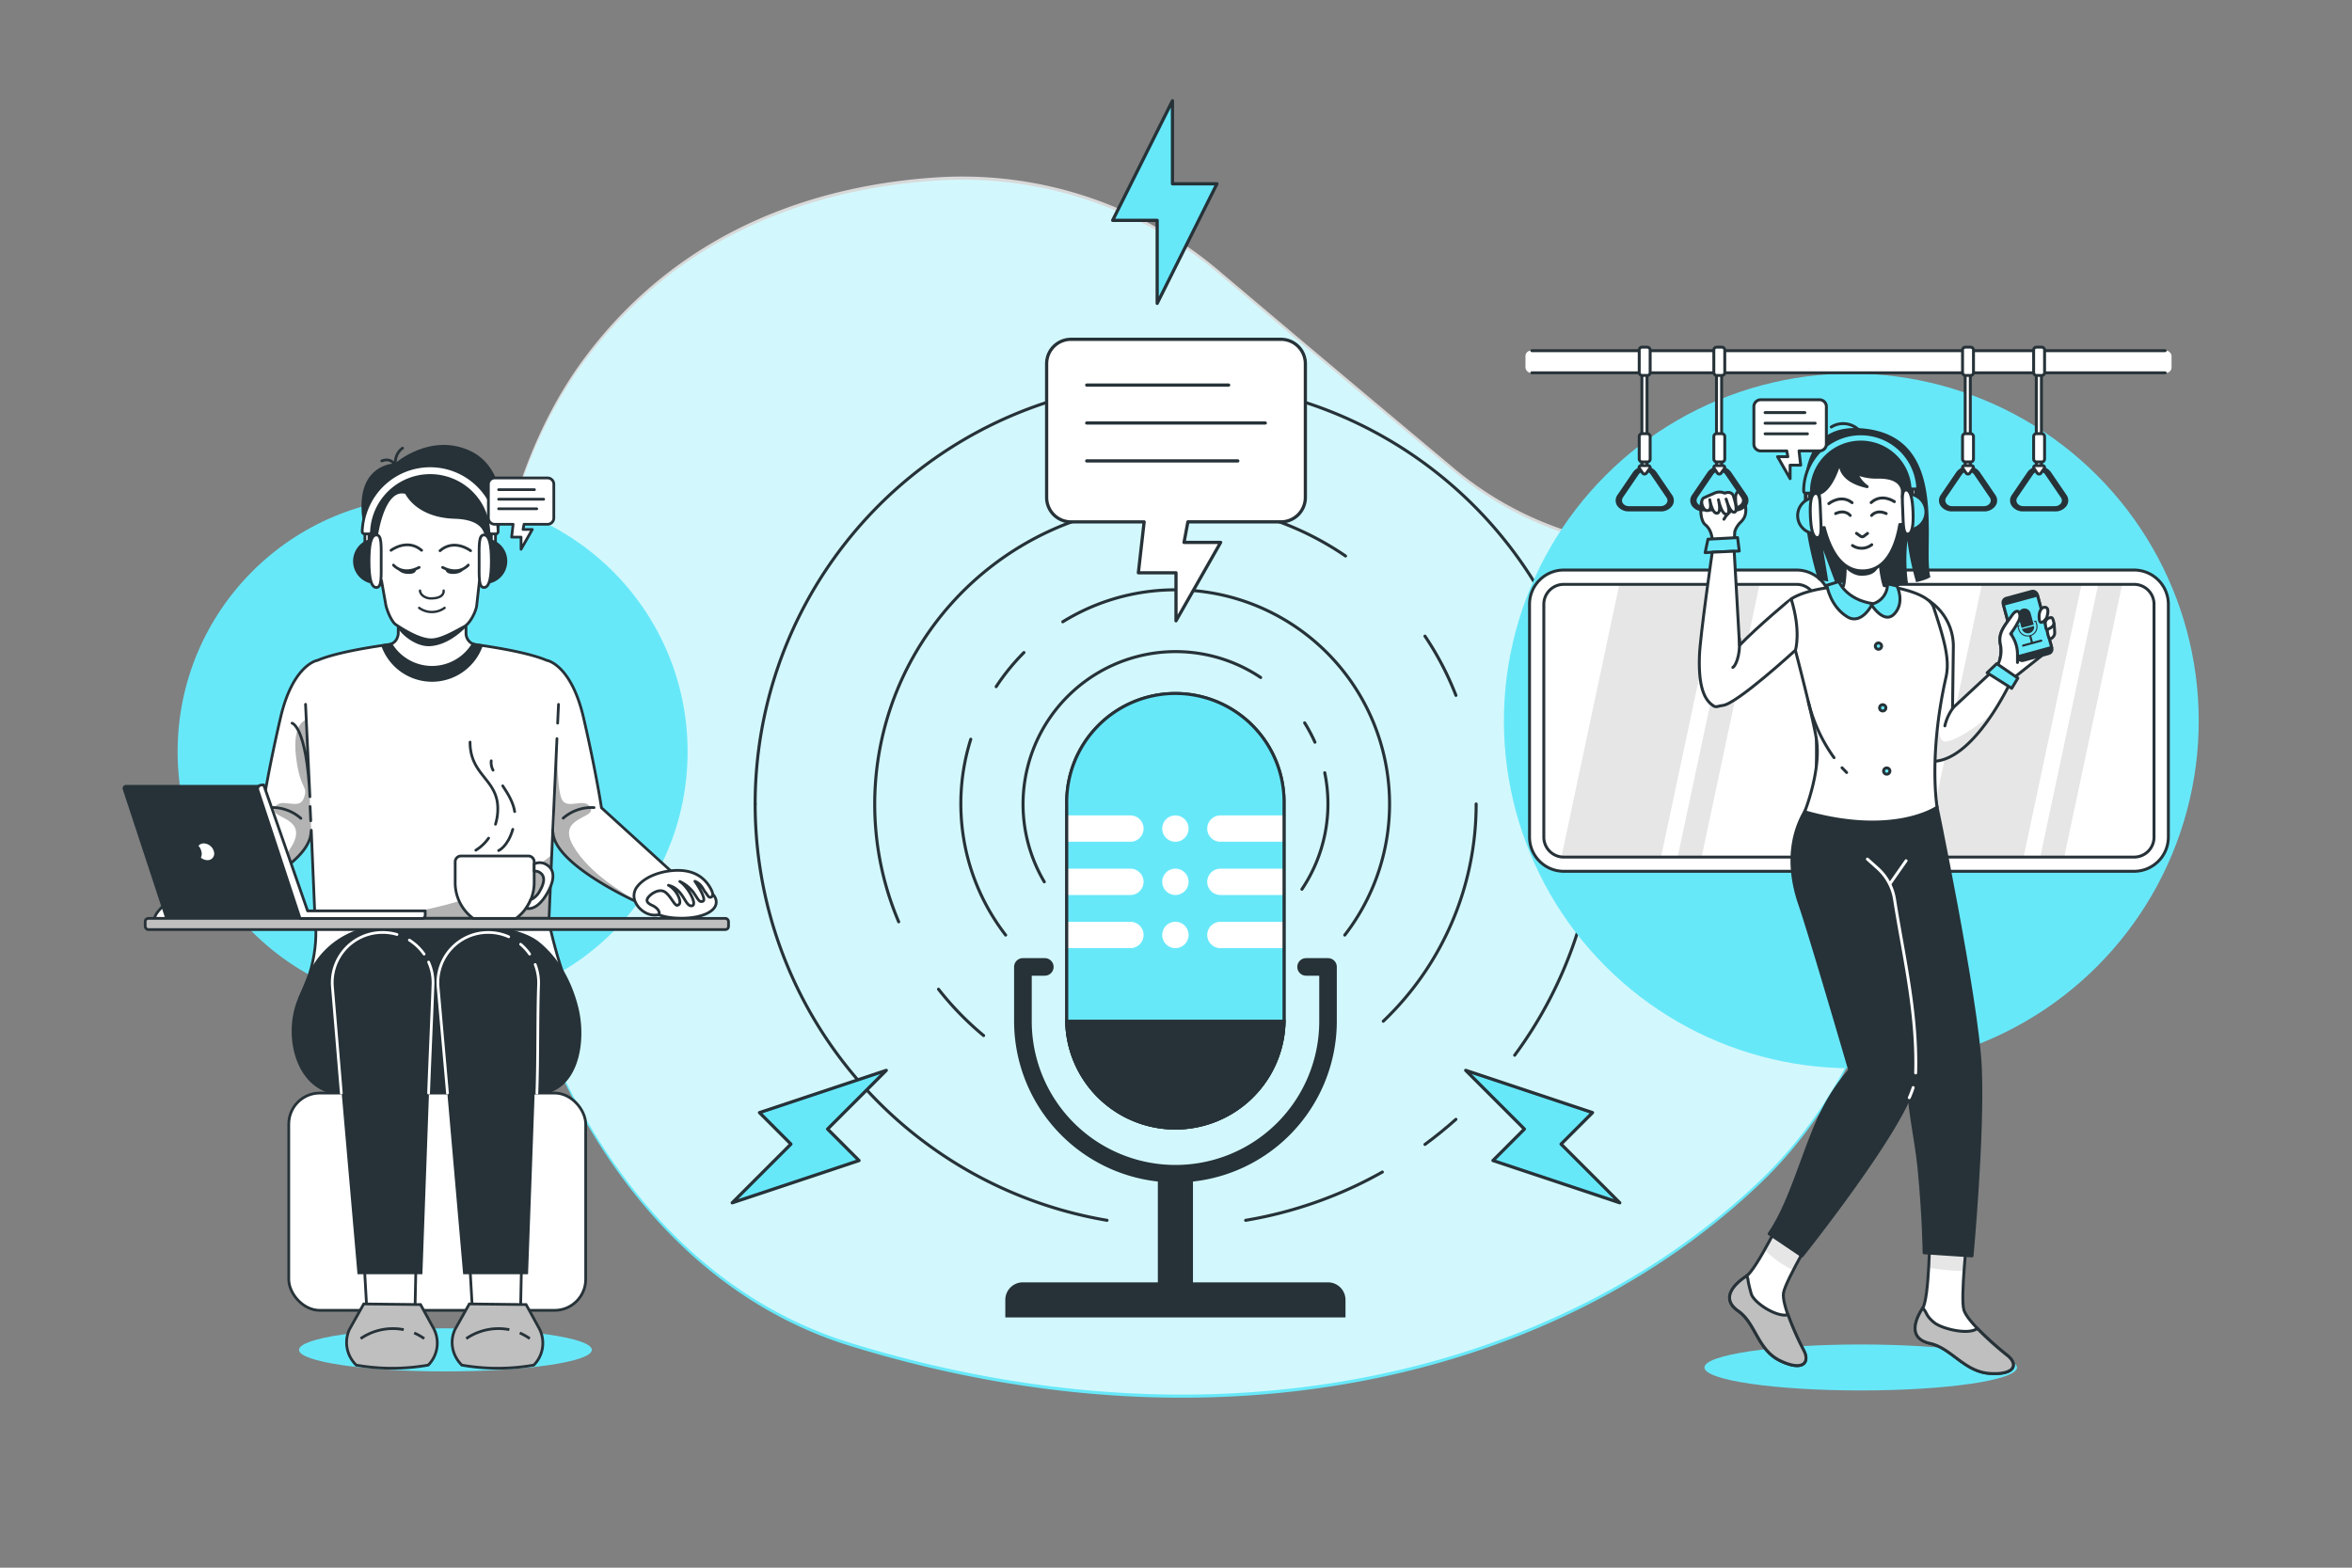 <svg xmlns="http://www.w3.org/2000/svg" xmlns:xlink="http://www.w3.org/1999/xlink" viewBox="0 0 750 500"><rect x="0" y="0" width="750" height="500" fill="#808080" stroke="none"/><defs><clipPath id="freepik--clip-path--inject-73"><path d="M409.45,256.42a34.65,34.65,0,1,0-69.29,0v69.29a34.65,34.65,0,0,0,69.29,0Z" style="fill:#67E8F9;stroke:#263238;stroke-miterlimit:10;stroke-width:0.97px"></path></clipPath><clipPath id="freepik--clip-path-2--inject-73"><path d="M615.36,393.44s-.13,20.53-2.3,23.91c-2.59,4-4.43,9.59,2.43,11.11s10.94,9.09,19.11,9.59,9-3,5.44-5.81-12.6-10.6-13.79-14.39,1.12-24.41,1.12-24.41Z" style="fill:#fff;stroke:#263238;stroke-linecap:round;stroke-linejoin:round;stroke-width:0.933px"></path></clipPath><clipPath id="freepik--clip-path-3--inject-73"><path d="M569.23,386s-9,18.78-12.4,21.07c-4.11,2.74-8.19,7.15-2.56,11.08s6.13,12.39,13.4,15.88,9.54.54,7.49-3.31-7-14.39-6.45-18.31S580.33,390,580.33,390Z" style="fill:#fff;stroke:#263238;stroke-linecap:round;stroke-linejoin:round;stroke-width:0.933px"></path></clipPath><clipPath id="freepik--clip-path-4--inject-73"><path d="M636.62,212.89l-14,13,.26-19.48A17.45,17.45,0,0,0,615,191.54l.53,51.27c13.75.87,26-26.11,26-26.11A7.51,7.51,0,0,0,636.62,212.89Z" style="fill:#fff;stroke:#263238;stroke-linecap:round;stroke-linejoin:round;stroke-width:0.933px"></path></clipPath><clipPath id="freepik--clip-path-5--inject-73"><path d="M191.8,257.64s-1.79-11.77-5.72-28.72-11.61-18.28-11.61-18.28l-.07,0c-10-4.3-36-6.62-36-6.62h-1.2s-26.06,2.32-36,6.62l-.07,0S93.38,212,89.45,228.92s-5.73,28.72-5.73,28.72-7.1,1.92-19.88,18a42.49,42.49,0,0,0-5.09,8.26h0s9.82-3.23,16.7,1.72c0,0,22.54-9.56,23.67-19.64,0-.36.09-.76.14-1.19.64,15.3,1.19,28.08,1.19,28.08h74.62s.56-12.78,1.2-28.08c0,.43.09.83.13,1.19,1.14,10.08,26.09,21.38,26.09,21.38,6.84-10.52,16.77-4.71,16.77-4.71Z" style="fill:#fff;stroke:#263238;stroke-linecap:round;stroke-linejoin:round;stroke-width:0.874px"></path></clipPath><clipPath id="freepik--clip-path-6--inject-73"><path d="M151.77,205.64c-1.21,6.06-7.07,8.25-14.13,8.25s-12.9-2.18-14.13-8.22l.28,0a3.65,3.65,0,0,0,3.06-2.78A2.79,2.79,0,0,0,127,202v-7.11h21.6V202a3.53,3.53,0,0,0,.24,1.3h0a3.67,3.67,0,0,0,2.93,2.34Z" style="fill:#fff;stroke:#263238;stroke-linecap:round;stroke-linejoin:round;stroke-width:0.874px"></path></clipPath></defs><g id="freepik--background-simple--inject-73"><path d="M463.5,150.23c-21-17.55-49.81-41.75-74.58-62.71a126.7,126.7,0,0,0-89.39-30c-36.19,2.22-81.28,14.87-113.19,57.71-61.89,83.07-34.25,277.45,85,314.13S498,438.1,561.51,377.26,617.24,200.89,586.94,187c-15.7-7.23-40.45-10.29-60.67-11.57A108.57,108.57,0,0,1,463.5,150.23Z" style="fill:#67E8F9"></path><path d="M463.5,149.23c-21-17.55-49.81-41.75-74.58-62.71a126.7,126.7,0,0,0-89.39-30c-36.19,2.22-81.28,14.87-113.19,57.71-61.89,83.07-34.25,277.45,85,314.13S498,437.1,561.51,376.26,617.24,199.89,586.94,186c-15.7-7.23-40.45-10.29-60.67-11.57A108.57,108.57,0,0,1,463.5,149.23Z" style="fill:#fff;opacity:0.7"></path></g><g id="freepik--Podcast--inject-73"><path d="M402,216.08a48.66,48.66,0,0,0-69,65.17" style="fill:none;stroke:#263238;stroke-linecap:round;stroke-linejoin:round;stroke-width:0.97px"></path><path d="M419.3,236.72a49.83,49.83,0,0,0-3.28-6.17" style="fill:none;stroke:#263238;stroke-linecap:round;stroke-linejoin:round;stroke-width:0.97px"></path><path d="M415.15,283.62a48.82,48.82,0,0,0,7.28-37.16" style="fill:none;stroke:#263238;stroke-linecap:round;stroke-linejoin:round;stroke-width:0.97px"></path><path d="M326.51,208.12A69.67,69.67,0,0,0,317.66,219" style="fill:none;stroke:#263238;stroke-linecap:round;stroke-linejoin:round;stroke-width:0.97px"></path><path d="M428.82,298.23a68.31,68.31,0,0,0-89.92-99.92" style="fill:none;stroke:#263238;stroke-linecap:round;stroke-linejoin:round;stroke-width:0.97px"></path><path d="M320.68,298.23a68.48,68.48,0,0,1-11.12-62.46" style="fill:none;stroke:#263238;stroke-linecap:round;stroke-linejoin:round;stroke-width:0.97px"></path><path d="M299.27,315.5a96.19,96.19,0,0,0,14.38,14.78" style="fill:none;stroke:#263238;stroke-linecap:round;stroke-linejoin:round;stroke-width:0.97px"></path><path d="M429.06,177.33A95.93,95.93,0,0,0,286.57,294" style="fill:none;stroke:#263238;stroke-linecap:round;stroke-linejoin:round;stroke-width:0.97px"></path><path d="M464.26,221.78a95.8,95.8,0,0,0-9.87-18.89" style="fill:none;stroke:#263238;stroke-linecap:round;stroke-linejoin:round;stroke-width:0.97px"></path><path d="M441.1,325.71a95.6,95.6,0,0,0,29.61-69.29" style="fill:none;stroke:#263238;stroke-linecap:round;stroke-linejoin:round;stroke-width:0.97px"></path><path d="M240.8,256.42A134.68,134.68,0,0,0,353,389.21" style="fill:none;stroke:#263238;stroke-linecap:round;stroke-linejoin:round;stroke-width:0.97px"></path><path d="M483,336.55A134.71,134.71,0,0,0,343.63,125.4" style="fill:none;stroke:#263238;stroke-linecap:round;stroke-linejoin:round;stroke-width:0.97px"></path><path d="M240.8,256.42A134.7,134.7,0,0,1,343.67,125.54" style="fill:none;stroke:#263238;stroke-linecap:round;stroke-linejoin:round;stroke-width:0.97px"></path><path d="M454.39,365q5.13-3.77,9.87-8" style="fill:none;stroke:#263238;stroke-linecap:round;stroke-linejoin:round;stroke-width:0.97px"></path><path d="M397.21,389.21a133.73,133.73,0,0,0,43.59-15.4" style="fill:none;stroke:#263238;stroke-linecap:round;stroke-linejoin:round;stroke-width:0.97px"></path><path d="M374.81,377.15a51.5,51.5,0,0,1-51.44-51.44V308.39a2.8,2.8,0,0,1,2.8-2.8h7a2.8,2.8,0,0,1,0,5.6H329v14.52a45.84,45.84,0,1,0,91.68,0V311.19h-4.2a2.8,2.8,0,1,1,0-5.6h7a2.8,2.8,0,0,1,2.8,2.8v17.32A51.5,51.5,0,0,1,374.81,377.15Z" style="fill:#263238"></path><path d="M429.05,420.19v-5.6a5.59,5.59,0,0,0-5.6-5.6H326.17a5.59,5.59,0,0,0-5.6,5.6v5.6Z" style="fill:#263238"></path><path d="M380.27,415.81a5.43,5.43,0,0,0,.14-1.22V374.35h-11.2v40.24a5.43,5.43,0,0,0,.14,1.22Z" style="fill:#263238"></path><path d="M409.45,256.42a34.65,34.65,0,1,0-69.29,0v69.29a34.65,34.65,0,0,0,69.29,0Z" style="fill:none;stroke:#263238;stroke-linecap:round;stroke-linejoin:round;stroke-width:0.97px"></path><path d="M409.45,256.42a34.65,34.65,0,1,0-69.29,0v69.29a34.65,34.65,0,0,0,69.29,0Z" style="fill:#67E8F9"></path><g style="clip-path:url(#freepik--clip-path--inject-73)"><path d="M360.46,260.07h-20.3v8.4h20.3a4.2,4.2,0,1,0,0-8.4Z" style="fill:#fff"></path><path d="M409.45,260.07H389.16a4.2,4.2,0,1,0,0,8.4h20.29Z" style="fill:#fff"></path><path d="M374.81,260.07a4.2,4.2,0,1,0,4.2,4.2A4.2,4.2,0,0,0,374.81,260.07Z" style="fill:#fff"></path><path d="M374.81,277.05a4.2,4.2,0,1,0,4.2,4.2A4.2,4.2,0,0,0,374.81,277.05Z" style="fill:#fff"></path><path d="M374.81,294a4.2,4.2,0,1,0,4.2,4.2A4.2,4.2,0,0,0,374.81,294Z" style="fill:#fff"></path><path d="M360.46,277.05h-20.3v8.4h20.3a4.2,4.2,0,1,0,0-8.4Z" style="fill:#fff"></path><path d="M409.45,277.05H389.16a4.2,4.2,0,0,0,0,8.4h20.29Z" style="fill:#fff"></path><path d="M360.46,294h-20.3v8.4h20.3a4.2,4.2,0,0,0,0-8.4Z" style="fill:#fff"></path><path d="M409.45,294H389.16a4.2,4.2,0,0,0,0,8.4h20.29Z" style="fill:#fff"></path></g><path d="M409.45,256.42a34.65,34.65,0,1,0-69.29,0v69.29a34.65,34.65,0,0,0,69.29,0Z" style="fill:none;stroke:#263238;stroke-miterlimit:10;stroke-width:0.97px"></path><path d="M340.16,325.71a34.65,34.65,0,0,0,69.29,0Z" style="fill:#263238;stroke:#263238;stroke-miterlimit:10;stroke-width:0.97px"></path></g><g id="freepik--character-2--inject-73"><circle cx="590.35" cy="229.93" r="110.78" transform="translate(10.32 484.78) rotate(-45)" style="fill:#67E8F9"></circle><rect x="490.01" y="184.09" width="91.51" height="91.51" rx="7.06" style="fill:#fff"></rect><g style="opacity:0.1"><path d="M498.64,275.61h30.54l19.46-91.52H516.86l-19.43,91.42A8.12,8.12,0,0,0,498.64,275.61Z"></path><polygon points="561.58 184.09 553.94 184.09 534.49 275.61 542.13 275.61 561.58 184.09"></polygon></g><path d="M572.89,277.89H498.64A10.93,10.93,0,0,1,487.73,267V192.72a10.93,10.93,0,0,1,10.91-10.91h74.25a10.93,10.93,0,0,1,10.92,10.91V267A10.93,10.93,0,0,1,572.89,277.89Zm-74.25-91.51a6.35,6.35,0,0,0-6.35,6.34V267a6.36,6.36,0,0,0,6.35,6.36h74.25a6.35,6.35,0,0,0,6.35-6.36V192.72a6.34,6.34,0,0,0-6.35-6.34Z" style="fill:#fff;stroke:#263238;stroke-miterlimit:10;stroke-width:0.933px"></path><rect x="597.64" y="184.09" width="91.51" height="91.51" rx="7.06" style="fill:#fff"></rect><g style="opacity:0.1"><path d="M614.26,275.61H644.8l19.45-91.52H632.48L613,275.51A8.25,8.25,0,0,0,614.26,275.61Z"></path><polygon points="677.2 184.09 669.56 184.09 650.1 275.61 657.75 275.61 677.2 184.09"></polygon></g><path d="M680.52,277.89H606.27A10.93,10.93,0,0,1,595.36,267V192.72a10.93,10.93,0,0,1,10.91-10.91h74.25a10.93,10.93,0,0,1,10.92,10.91V267A10.93,10.93,0,0,1,680.52,277.89Zm-74.25-91.51a6.35,6.35,0,0,0-6.35,6.34V267a6.36,6.36,0,0,0,6.35,6.36h74.25a6.35,6.35,0,0,0,6.35-6.36V192.72a6.34,6.34,0,0,0-6.35-6.34Z" style="fill:#fff;stroke:#263238;stroke-miterlimit:10;stroke-width:0.933px"></path><ellipse cx="593.34" cy="436.14" rx="49.83" ry="7.33" style="fill:#67E8F9"></ellipse><path d="M615.36,393.44s-.13,20.53-2.3,23.91c-2.59,4-4.43,9.59,2.43,11.11s10.94,9.09,19.11,9.59,9-3,5.44-5.81-12.6-10.6-13.79-14.39,1.12-24.41,1.12-24.41Z" style="fill:#fff"></path><g style="clip-path:url(#freepik--clip-path-2--inject-73)"><path d="M626.28,405.36c.44-6.05,1.09-11.92,1.09-11.92h-12s0,5.25-.35,10.88A68.15,68.15,0,0,0,626.28,405.36Z" style="opacity:0.1"></path></g><path d="M615.36,393.44s-.13,20.53-2.3,23.91c-2.59,4-4.43,9.59,2.43,11.11s10.94,9.09,19.11,9.59,9-3,5.44-5.81-12.6-10.6-13.79-14.39,1.12-24.41,1.12-24.41Z" style="fill:none;stroke:#263238;stroke-linecap:round;stroke-linejoin:round;stroke-width:0.933px"></path><path d="M640,432.24a101.75,101.75,0,0,1-9.48-8.53c-2.85,2.16-11.2.12-13.66-1.82-3-2.36-2.37-3.57-3.79-4.63l-.05.09c-2.59,4-4.43,9.59,2.43,11.11s10.94,9.09,19.11,9.59S643.58,435,640,432.24Z" style="fill:#bfbfbf;stroke:#263238;stroke-miterlimit:10;stroke-width:0.933px"></path><path d="M569.23,386s-9,18.78-12.4,21.07c-4.11,2.74-8.19,7.15-2.56,11.08s6.13,12.39,13.4,15.88,9.54.54,7.49-3.31-7-14.39-6.45-18.31S580.33,390,580.33,390Z" style="fill:#fff"></path><g style="clip-path:url(#freepik--clip-path-3--inject-73)"><path d="M569.23,386s-3.22,6.74-6.53,12.63a35.26,35.26,0,0,0,9.12,6.53c3.45-6.68,8.51-15.13,8.51-15.13Z" style="opacity:0.1"></path></g><path d="M569.23,386s-9,18.78-12.4,21.07c-4.11,2.74-8.19,7.15-2.56,11.08s6.13,12.39,13.4,15.88,9.54.54,7.49-3.31-7-14.39-6.45-18.31S580.33,390,580.33,390Z" style="fill:none;stroke:#263238;stroke-linecap:round;stroke-linejoin:round;stroke-width:0.933px"></path><path d="M575.16,430.67a93.22,93.22,0,0,1-5-11.34c-3.55.93-10.93-3.82-11.74-6.72-1.57-5.59-.64-4.15-1.49-5.65l-.08.06c-4.11,2.74-8.19,7.15-2.56,11.08s6.13,12.39,13.4,15.88S577.21,434.52,575.16,430.67Z" style="fill:#bfbfbf;stroke:#263238;stroke-miterlimit:10;stroke-width:0.933px"></path><path d="M616.81,253.11s13.77,66,14.69,87.53-2.66,59.93-2.66,59.93l-15.29-1s-.1-11.35-1.63-27.15c-.91-9.39-3.77-20.35-3.45-31.43,0,0-14.53-43.09-14-62s0-24.35,0-24.35Z" style="fill:#263238;stroke:#263238;stroke-linecap:round;stroke-linejoin:round;stroke-width:0.933px"></path><path d="M580,253.11s-14.28,11.8-6,35.59c3.26,9.44,15.84,52.62,15.84,52.62a60.24,60.24,0,0,0-8.7,13.05c-5.74,11.34-9.92,29-17,39.13l10.48,7.07s33.84-42.42,36-55.89-8-67.33-8-67.33l-3.25-21.89Z" style="fill:#263238;stroke:#263238;stroke-linecap:round;stroke-linejoin:round;stroke-width:0.933px"></path><path d="M643.33,208.38a13.23,13.23,0,0,0-2.19-6.25,26.07,26.07,0,0,0,2.71-4.42c.76-1.83-.25-4.42-2.36-1.32s-4.43,5.36-3.59,9.23a10.79,10.79,0,0,1-1.28,7.27l4.87,3.81L651.2,209Z" style="fill:#fff;stroke:#263238;stroke-linecap:round;stroke-linejoin:round;stroke-width:0.933px"></path><rect x="640.88" y="189.32" width="11.28" height="20.55" rx="1.41" transform="translate(-29.72 176.64) rotate(-15.21)" style="fill:#263238;stroke:#263238;stroke-linecap:round;stroke-linejoin:round;stroke-width:0.933px"></rect><rect x="640.88" y="190.95" width="11.28" height="17.3" transform="translate(-29.72 176.64) rotate(-15.21)" style="fill:#67E8F9;stroke:#263238;stroke-linecap:round;stroke-linejoin:round;stroke-width:0.933px"></rect><path d="M647.51,195.58a2,2,0,1,0-3.88,1c.13.5.78,2.85,1,3.68l3.88-1.05C648.29,198.44,647.63,196,647.51,195.58Z" style="fill:#263238"></path><path d="M647.15,201.92a2,2,0,0,0,1.45-2.27l-3.85,1A2,2,0,0,0,647.15,201.92Z" style="fill:#263238"></path><path d="M650.77,204l-2.52.69-.52-1.9a3.12,3.12,0,0,0,1.88-3.72l-.28-1a.16.16,0,0,0-.2-.12l-.42.11a.16.16,0,0,0-.11.21.16.16,0,0,0,.2.12l.25-.07.23.85a2.78,2.78,0,1,1-5.37,1.46l-.24-.85.25-.06a.18.18,0,0,0,.12-.21.17.17,0,0,0-.21-.12l-.41.11a.17.17,0,0,0-.12.21l.28,1a3.12,3.12,0,0,0,3.5,2.26l.51,1.9-2.52.68a.34.34,0,0,0-.24.42l.09.33,6.36-1.73-.09-.33A.34.34,0,0,0,650.77,204Z" style="fill:#263238"></path><path d="M651.8,193.7c-1,.11-1.83,1.68-1.52,3.89s2.34-.19,2.46-.89S653.71,193.51,651.8,193.7Z" style="fill:#fff;stroke:#263238;stroke-linecap:round;stroke-linejoin:round;stroke-width:0.933px"></path><path d="M654,197a1.78,1.78,0,0,0-1.77,2.14c.19,2.15.61,1.65.61,1.65a6.92,6.92,0,0,0,.53,2.58c.5.95,1.82-.49,1.82-1.35S655.05,196.64,654,197Z" style="fill:#fff;stroke:#263238;stroke-linecap:round;stroke-linejoin:round;stroke-width:0.933px"></path><path d="M652.85,200.75s1.73-.51,2.14-1.77" style="fill:#fff;stroke:#263238;stroke-linecap:round;stroke-linejoin:round;stroke-width:0.933px"></path><path d="M637.82,209.84a9.72,9.72,0,0,0,.08-4.22c-.84-3.87,1.47-6.14,3.59-9.23s3.12-.51,2.36,1.32a26.07,26.07,0,0,1-2.71,4.42,11.05,11.05,0,0,1,2.19,6.25c0,.73,0,2.91,0,2.91" style="fill:#fff;stroke:#263238;stroke-linecap:round;stroke-linejoin:round;stroke-width:0.933px"></path><path d="M611,185.67c3.48-.73,4.55-1.62,4.55-1.62-2.61-10.51,6.75-45.86-22.75-47.49s-13,48.46-13,48.46l3.21.41-1.65-10.07,3.84,10.32c11.36,1.23,18.64,1,23.22.42a56.21,56.21,0,0,1-.19-13.7A87.06,87.06,0,0,0,611,185.67Z" style="fill:#263238"></path><path d="M592.79,137.19a7.17,7.17,0,0,0-8.84-1" style="fill:none;stroke:#263238;stroke-linecap:round;stroke-linejoin:round;stroke-width:0.933px"></path><path d="M615.26,192.08h0v-.32C615.2,191.9,615.14,192,615.26,192.08Z" style="fill:#fff;stroke:#263238;stroke-linecap:round;stroke-linejoin:round;stroke-width:0.933px"></path><path d="M636.62,212.89l-14,13,.26-19.48A17.45,17.45,0,0,0,615,191.54l.53,51.27c13.75.87,26-26.11,26-26.11A7.51,7.51,0,0,0,636.62,212.89Z" style="fill:#fff"></path><g style="clip-path:url(#freepik--clip-path-4--inject-73)"><path d="M620.47,236.52c-2.08.19-2.55-3.79-2.52-7.66a17.8,17.8,0,0,0-1.15,4.54c-.18,4.41-.18,8.78-.11,12.52,15.66-7.1,15.85-13.43,19.87-19.89C634,229.28,624.48,236.15,620.47,236.52Z" style="opacity:0.1"></path></g><path d="M636.62,212.89l-14,13,.26-19.48A17.45,17.45,0,0,0,615,191.54l.53,51.27c13.75.87,26-26.11,26-26.11A7.51,7.51,0,0,0,636.62,212.89Z" style="fill:none;stroke:#263238;stroke-linecap:round;stroke-linejoin:round;stroke-width:0.933px"></path><polygon points="633.65 214.57 636.72 211.66 643.45 216.28 641.49 219.54 633.65 214.57" style="fill:#67E8F9;stroke:#263238;stroke-linecap:round;stroke-linejoin:round;stroke-width:0.933px"></polygon><path d="M620.53,216c-5.64,25-2.84,41.43-2.84,41.43s-13.61,9.65-42.22,1.47c0,0,5.2-12.93,3.8-22.79-.85-6.07-6.55-27.89-6.55-27.89s-2.7-9.54-1.46-17.24c2.39-1.55,7.51-3.42,16.56-4.08a8.66,8.66,0,0,0,.31-1.55,43.67,43.67,0,0,0,.19-7.66c-.13-3-.38-5.39-.38-5.39h10.92s.14,2.76.49,6c.19,1.91.46,4,.8,5.8a25.6,25.6,0,0,0,.65,2.67c10.9,1.64,15,4.48,15.79,6.95C620.3,204.86,621.73,210.66,620.53,216Z" style="fill:#fff;stroke:#263238;stroke-linecap:round;stroke-linejoin:round;stroke-width:0.933px"></path><path d="M599.38,180.06c-.89,2-2,3.58-5.85,3.56-2.86,0-5.44-2.53-5.73-3.5.31-2.19,0-3-.13-5.48a63.9,63.9,0,0,1,11,.64A47.4,47.4,0,0,0,599.38,180.06Z" style="fill:#263238"></path><path d="M606.64,158.65c0-1.48,0-2.39,0-2.39-.81-3.88-5.61-4.08-7.82-4.07A17,17,0,0,1,592,151a9.77,9.77,0,0,0,3.39,4.22c-8.22-1.83-8.86-6.17-8.55-8.51-2.92,10.21-6.71,10.64-6.71,10.64s0,.91.17,2.38a4.18,4.18,0,0,0-3.23,4.43,4.14,4.14,0,0,0,4,4.18,3.4,3.4,0,0,0,.64-.09c1.74,6.76,5.31,14.11,12.62,13.82s10.29-7.91,11.47-14.79a3.55,3.55,0,0,0,.65,0,4.12,4.12,0,0,0,3.69-4.49A4.18,4.18,0,0,0,606.64,158.65Z" style="fill:#fff;stroke:#263238;stroke-linecap:round;stroke-linejoin:round;stroke-width:0.933px"></path><path d="M592,170.1l1.26.91a.92.92,0,0,0,1.1,0l1.16-.89" style="fill:none;stroke:#263238;stroke-linecap:round;stroke-linejoin:round;stroke-width:0.933px"></path><path d="M596.8,164.41s1.56-2.06,4.67-.61" style="fill:none;stroke:#263238;stroke-linecap:round;stroke-linejoin:round;stroke-width:0.933px"></path><path d="M590,164.41s-1.55-2.06-4.67-.61" style="fill:none;stroke:#263238;stroke-linecap:round;stroke-linejoin:round;stroke-width:0.933px"></path><path d="M596.86,173.73a5.23,5.23,0,0,1-6.15.25" style="fill:none;stroke:#263238;stroke-linecap:round;stroke-linejoin:round;stroke-width:0.933px"></path><path d="M610.07,346.87a33.11,33.11,0,0,1-1.24,3.23" style="fill:none;stroke:#fff;stroke-linecap:round;stroke-linejoin:round;stroke-width:0.933px"></path><path d="M595.47,274l3.26,2.92a16.82,16.82,0,0,1,5.41,10c2.79,17.75,7.27,36,6.72,55.28" style="fill:none;stroke:#fff;stroke-linecap:round;stroke-linejoin:round;stroke-width:0.933px"></path><polyline points="607.81 274.52 602.64 281.91 603.29 281" style="fill:none;stroke:#fff;stroke-linecap:round;stroke-linejoin:round;stroke-width:0.933px"></polyline><line x1="587.38" y1="244.87" x2="588.86" y2="246.39" style="fill:none;stroke:#263238;stroke-linecap:round;stroke-linejoin:round;stroke-width:0.933px"></line><path d="M576.67,223.92a51.15,51.15,0,0,0,8.16,17.73" style="fill:none;stroke:#263238;stroke-linecap:round;stroke-linejoin:round;stroke-width:0.933px"></path><rect x="575.93" y="156.29" width="1.11" height="3.95" transform="translate(-5.89 23.29) rotate(-2.3)" style="fill:#fff;stroke:#263238;stroke-linecap:round;stroke-linejoin:round;stroke-width:0.933px"></rect><rect x="609.77" y="154.92" width="1.11" height="3.95" transform="translate(-5.82 24.7) rotate(-2.31)" style="fill:#fff;stroke:#263238;stroke-linecap:round;stroke-linejoin:round;stroke-width:0.933px"></rect><path d="M592.63,138.38a18.22,18.22,0,0,0-17.48,18.26.66.66,0,0,0,.69.65l1.17,0a.66.66,0,0,0,.63-.67,15.73,15.73,0,0,1,31.4-1.26.65.65,0,0,0,.68.61l1.17,0a.65.65,0,0,0,.63-.7A18.2,18.2,0,0,0,592.63,138.38Z" style="fill:#67E8F9;stroke:#263238;stroke-linecap:round;stroke-linejoin:round;stroke-width:0.933px"></path><path d="M579,158.71h-.26a5.74,5.74,0,1,0,.47,11.48l.25,0Z" style="fill:#67E8F9;stroke:#263238;stroke-linecap:round;stroke-linejoin:round;stroke-width:0.933px"></path><path d="M580.55,164.38c.17,4.26.47,7-1,7.09s-2.09-2.69-2.26-7,.22-7,1.69-7.1S580.38,160.12,580.55,164.38Z" style="fill:#fff;stroke:#263238;stroke-linecap:round;stroke-linejoin:round;stroke-width:0.933px"></path><path d="M607.9,157.55l.26,0a5.74,5.74,0,1,1,.46,11.48h-.26Z" style="fill:#67E8F9;stroke:#263238;stroke-linecap:round;stroke-linejoin:round;stroke-width:0.933px"></path><path d="M606.76,163.33c.17,4.26.1,7,1.57,7s1.86-2.85,1.69-7.11-.79-7-2.25-6.95S606.59,159.07,606.76,163.33Z" style="fill:#fff;stroke:#263238;stroke-linecap:round;stroke-linejoin:round;stroke-width:0.933px"></path><path d="M583.17,160.63s3.81-3.15,7.42-.3" style="fill:none;stroke:#263238;stroke-linecap:round;stroke-linejoin:round;stroke-width:0.933px"></path><path d="M604.08,160s-4-2.83-7.42.3" style="fill:none;stroke:#263238;stroke-linecap:round;stroke-linejoin:round;stroke-width:0.933px"></path><path d="M586.38,185.51s2.28,5.72,10.74,7c0,0-3.38,7-8,4.25-5.53-3.28-6.59-10.09-6.59-10.09Z" style="fill:#67E8F9;stroke:#263238;stroke-linecap:round;stroke-linejoin:round;stroke-width:0.933px"></path><path d="M601.88,186.22a6.48,6.48,0,0,1-5.22,6.49s4.11,6.74,7.48,3,.75-8.83.75-8.83Z" style="fill:#67E8F9;stroke:#263238;stroke-linecap:round;stroke-linejoin:round;stroke-width:0.933px"></path><path d="M600,206.07a1,1,0,1,1-1-1A1,1,0,0,1,600,206.07Z" style="fill:#67E8F9;stroke:#263238;stroke-linecap:round;stroke-linejoin:round;stroke-width:0.933px"></path><path d="M601.36,225.76a1,1,0,1,1-1-1A1,1,0,0,1,601.36,225.76Z" style="fill:#67E8F9;stroke:#263238;stroke-linecap:round;stroke-linejoin:round;stroke-width:0.933px"></path><path d="M602.64,245.92a1,1,0,1,1-1-1A1,1,0,0,1,602.64,245.92Z" style="fill:#67E8F9;stroke:#263238;stroke-linecap:round;stroke-linejoin:round;stroke-width:0.933px"></path><rect x="486.44" y="111.85" width="206.02" height="7.05" rx="1.7" style="fill:#fff"></rect><line x1="690.42" y1="118.9" x2="488.48" y2="118.9" style="fill:none;stroke:#263238;stroke-linecap:round;stroke-linejoin:round;stroke-width:0.933px"></line><line x1="488.48" y1="111.85" x2="690.42" y2="111.85" style="fill:none;stroke:#263238;stroke-linecap:round;stroke-linejoin:round;stroke-width:0.933px"></line><path d="M551.34,159.29s-8.35-1.17-8.8,1.07-.2,5.83,1.24,7c2.72,2.22,2.22,6.37,2.22,6.37l7-.68.18-3.5a7.09,7.09,0,0,1,1.87-3c2.52-2.37,1.52-5,1.09-8.17s-2.52-1.76-2.69-.12a18.8,18.8,0,0,0,.36,4.36Z" style="fill:#fff;stroke:#263238;stroke-linecap:round;stroke-linejoin:round;stroke-width:0.933px"></path><path d="M553.3,162.37s-2,.41-3.58,3.24" style="fill:#fff;stroke:#263238;stroke-linecap:round;stroke-linejoin:round;stroke-width:0.933px"></path><path d="M553.3,163.11H543.18a4.4,4.4,0,0,1-3.64-1.74,3,3,0,0,1,0-3.48h0l5.06-7.43a4.67,4.67,0,0,1,7.32,0l5.07,7.43a3,3,0,0,1,0,3.48A4.38,4.38,0,0,1,553.3,163.11Zm-12-4.4a1.56,1.56,0,0,0,0,1.82,2.29,2.29,0,0,0,1.89.9H553.3a2.28,2.28,0,0,0,1.89-.9,1.55,1.55,0,0,0,0-1.82l-5.06-7.42a2.28,2.28,0,0,0-1.91-.92,2.25,2.25,0,0,0-1.9.92l-5.07,7.43Z" style="fill:#263238"></path><path d="M545.21,159.39c.52,2.64.2,3.58-1,3.44s-2.41-3.38-.75-4.12,3-1.31,3-1.31a3.89,3.89,0,0,1,3.48-.11c2.38-.83,2.8.9,2.8.9s1.72,5,.29,5.17-2.61-4.17-2.61-4.17,1.79,4.76.15,4.84-2.59-4.62-2.59-4.62,1.07,4.13-.48,4.27S545.21,159.39,545.21,159.39Z" style="fill:#fff;stroke:#263238;stroke-linecap:round;stroke-linejoin:round;stroke-width:0.933px"></path><rect x="547.35" y="117.01" width="1.64" height="32.83" style="fill:#fff;stroke:#263238;stroke-linecap:round;stroke-linejoin:round;stroke-width:0.933px"></rect><path d="M549.9,149.33l-1.07,1.57a.75.75,0,0,1-1.18,0l-1.06-1.57c-.26-.37.07-.83.58-.83h2.14C549.83,148.5,550.15,149,549.9,149.33Z" style="fill:#fff;stroke:#263238;stroke-linecap:round;stroke-linejoin:round;stroke-width:0.933px"></path><rect x="546.5" y="138.31" width="3.49" height="9.02" rx="0.87" style="fill:#fff;stroke:#263238;stroke-linecap:round;stroke-linejoin:round;stroke-width:0.933px"></rect><rect x="546.5" y="110.72" width="3.49" height="9.02" rx="0.87" style="fill:#fff;stroke:#263238;stroke-linecap:round;stroke-linejoin:round;stroke-width:0.933px"></rect><path d="M529.51,163.11H519.39a4.4,4.4,0,0,1-3.64-1.74,3,3,0,0,1,0-3.48h0l5.06-7.43a4.68,4.68,0,0,1,7.33,0l5.06,7.43a3,3,0,0,1,0,3.48A4.38,4.38,0,0,1,529.51,163.11Zm-12-4.4a1.56,1.56,0,0,0,0,1.82,2.29,2.29,0,0,0,1.89.9h10.12a2.31,2.31,0,0,0,1.9-.9,1.56,1.56,0,0,0,0-1.82l-5.06-7.42a2.28,2.28,0,0,0-1.91-.92,2.25,2.25,0,0,0-1.9.92l-5.07,7.43Z" style="fill:#263238"></path><rect x="523.56" y="117.01" width="1.64" height="32.83" style="fill:#fff;stroke:#263238;stroke-linecap:round;stroke-linejoin:round;stroke-width:0.933px"></rect><path d="M526.11,149.33,525,150.9a.75.75,0,0,1-1.18,0l-1.06-1.57c-.26-.37.07-.83.58-.83h2.14C526,148.5,526.36,149,526.11,149.33Z" style="fill:#fff;stroke:#263238;stroke-linecap:round;stroke-linejoin:round;stroke-width:0.933px"></path><rect x="522.71" y="138.31" width="3.49" height="9.02" rx="0.87" style="fill:#fff;stroke:#263238;stroke-linecap:round;stroke-linejoin:round;stroke-width:0.933px"></rect><rect x="522.71" y="110.72" width="3.49" height="9.02" rx="0.87" style="fill:#fff;stroke:#263238;stroke-linecap:round;stroke-linejoin:round;stroke-width:0.933px"></rect><path d="M632.61,163.11H622.49a4.38,4.38,0,0,1-3.64-1.74,3,3,0,0,1,0-3.48h0l5.06-7.43a4.67,4.67,0,0,1,7.32,0l5.06,7.43a3,3,0,0,1,0,3.48A4.38,4.38,0,0,1,632.61,163.11Zm-12-4.4a1.55,1.55,0,0,0,0,1.82,2.28,2.28,0,0,0,1.89.9h10.12a2.28,2.28,0,0,0,1.89-.9,1.55,1.55,0,0,0,0-1.82l-5.06-7.42a2.44,2.44,0,0,0-3.82,0l-5.06,7.43Z" style="fill:#263238"></path><rect x="626.65" y="117.01" width="1.64" height="32.83" style="fill:#fff;stroke:#263238;stroke-linecap:round;stroke-linejoin:round;stroke-width:0.933px"></rect><path d="M629.2,149.33l-1.06,1.57a.75.75,0,0,1-1.18,0l-1.06-1.57c-.26-.37.07-.83.58-.83h2.14C629.13,148.5,629.46,149,629.2,149.33Z" style="fill:#fff;stroke:#263238;stroke-linecap:round;stroke-linejoin:round;stroke-width:0.933px"></path><rect x="625.81" y="138.31" width="3.49" height="9.02" rx="0.87" style="fill:#fff;stroke:#263238;stroke-linecap:round;stroke-linejoin:round;stroke-width:0.933px"></rect><rect x="625.81" y="110.72" width="3.49" height="9.02" rx="0.87" style="fill:#fff;stroke:#263238;stroke-linecap:round;stroke-linejoin:round;stroke-width:0.933px"></rect><path d="M655.28,163.11H645.16a4.4,4.4,0,0,1-3.64-1.74,3,3,0,0,1,0-3.48h0l5.06-7.43a4.68,4.68,0,0,1,7.33,0l5.06,7.43a3,3,0,0,1,0,3.48A4.38,4.38,0,0,1,655.28,163.11Zm-12-4.4a1.56,1.56,0,0,0,0,1.82,2.29,2.29,0,0,0,1.89.9h10.12a2.31,2.31,0,0,0,1.9-.9,1.56,1.56,0,0,0,0-1.82l-5.06-7.42a2.28,2.28,0,0,0-1.91-.92,2.25,2.25,0,0,0-1.9.92l-5.07,7.43Z" style="fill:#263238"></path><rect x="649.33" y="117.01" width="1.64" height="32.83" style="fill:#fff;stroke:#263238;stroke-linecap:round;stroke-linejoin:round;stroke-width:0.933px"></rect><path d="M651.88,149.33l-1.07,1.57a.75.75,0,0,1-1.18,0l-1.06-1.57c-.26-.37.07-.83.58-.83h2.14C651.81,148.5,652.13,149,651.88,149.33Z" style="fill:#fff;stroke:#263238;stroke-linecap:round;stroke-linejoin:round;stroke-width:0.933px"></path><rect x="648.48" y="138.31" width="3.49" height="9.02" rx="0.87" style="fill:#fff;stroke:#263238;stroke-linecap:round;stroke-linejoin:round;stroke-width:0.933px"></rect><rect x="648.48" y="110.72" width="3.49" height="9.02" rx="0.87" style="fill:#fff;stroke:#263238;stroke-linecap:round;stroke-linejoin:round;stroke-width:0.933px"></rect><polygon points="554.08 171.47 554.61 175.74 543.73 176.25 544.64 171.97 554.08 171.47" style="fill:#67E8F9;stroke:#263238;stroke-linecap:round;stroke-linejoin:round;stroke-width:0.933px"></polygon><path d="M572.53,207.36S553.64,224.73,549.28,225c-1.07.07-2,.74-2.9.13-2-1.36-4.89-4.24-4.47-15.94.22-6.4,4.09-33.07,4.09-33.07l7-.31,1.7,30c6-6.22,16.43-14.84,16.44-14.84h0C574.4,201.39,572.53,207.36,572.53,207.36Z" style="fill:#fff;stroke:#263238;stroke-linecap:round;stroke-linejoin:round;stroke-width:0.933px"></path><path d="M620.17,231.51a15.41,15.41,0,0,1,2.63-5.74" style="fill:#fff;stroke:#263238;stroke-linecap:round;stroke-linejoin:round;stroke-width:0.933px"></path><path d="M552.56,212.87c.73-.33,2.47-3.58,2.11-9.13" style="fill:none;stroke:#263238;stroke-linecap:round;stroke-linejoin:round;stroke-width:0.933px"></path><path d="M559.27,141.63V129.68a2.19,2.19,0,0,1,2.18-2.18h18.76a2.19,2.19,0,0,1,2.18,2.18v11.95a2.18,2.18,0,0,1-2.18,2.18h-6.53l.52,4.55h-3.37v4.3l-4-7h3.27l-.34-1.84h-8.32A2.18,2.18,0,0,1,559.27,141.63Z" style="fill:#fff;stroke:#263238;stroke-linecap:round;stroke-linejoin:round;stroke-width:0.933px"></path><line x1="575.53" y1="131.59" x2="562.85" y2="131.59" style="fill:none;stroke:#263238;stroke-linecap:round;stroke-linejoin:round;stroke-width:0.933px"></line><line x1="578.81" y1="134.98" x2="562.85" y2="134.98" style="fill:none;stroke:#263238;stroke-linecap:round;stroke-linejoin:round;stroke-width:0.933px"></line><line x1="576.35" y1="138.36" x2="562.85" y2="138.36" style="fill:none;stroke:#263238;stroke-linecap:round;stroke-linejoin:round;stroke-width:0.933px"></line></g><g id="freepik--character-1--inject-73"><ellipse cx="142.04" cy="430.53" rx="46.69" ry="6.87" style="fill:#67E8F9"></ellipse><circle cx="137.95" cy="239.74" r="81.31" style="fill:#67E8F9"></circle><path d="M100.45,292.91s2.07,12-4.92,25.49h87.41s-4-6.29-8.19-25.49Z" style="fill:#fff;stroke:#263238;stroke-linecap:round;stroke-linejoin:round;stroke-width:0.874px"></path><path d="M120.38,295.68a26.07,26.07,0,0,0-22,16c-.94,2.28-1.92,4.59-2.85,6.75-5.32,12.31-.29,30.22,13.31,30.22H171.2c12.33,0,15.7-15.61,12.75-27.37-1.9-7.56-5.73-15.15-12.27-20.47C162.94,293.66,137.4,294.32,120.38,295.68Z" style="fill:#263238;stroke:#263238;stroke-linecap:round;stroke-linejoin:round;stroke-width:0.874px"></path><path d="M60.84,282.47s-11.18,6.76-11.55,10.44H63L68.45,289l-1.84,3.93h4.17s4.43-3.44,4.67-7.25L75,282.47l-8-3.56Z" style="fill:#fff;stroke:#263238;stroke-linecap:round;stroke-linejoin:round;stroke-width:0.874px"></path><path d="M191.8,257.64s-1.79-11.77-5.72-28.72-11.61-18.28-11.61-18.28l-.07,0c-10-4.3-36-6.62-36-6.62h-1.2s-26.06,2.32-36,6.62l-.07,0S93.38,212,89.45,228.92s-5.73,28.72-5.73,28.72-7.1,1.92-19.88,18a42.49,42.49,0,0,0-5.09,8.26h0s9.82-3.23,16.7,1.72c0,0,22.54-9.56,23.67-19.64,0-.36.09-.76.14-1.19.64,15.3,1.19,28.08,1.19,28.08h74.62s.56-12.78,1.2-28.08c0,.43.09.83.13,1.19,1.14,10.08,26.09,21.38,26.09,21.38,6.84-10.52,16.77-4.71,16.77-4.71Z" style="fill:#fff"></path><g style="clip-path:url(#freepik--clip-path-5--inject-73)"><path d="M99.12,266c0-.3.08-.64.12-1l-1.63-35.41s-4.5.92-3.21,11.79,4,9,2.49,13.19-7.37-.61-9.31,3,10.84,2.84,5.56,12.14-17.69,16-17.69,16S98,276.1,99.12,266Z" style="opacity:0.3"></path><g style="opacity:0.3"><path d="M176.75,266c0-.3,2.94.22,0,0l.89-30.31s-.22,14.66,1.35,18.88,7.37-.61,9.3,3-10.84,2.84-5.55,12.14,17.68,16,17.68,16S177.89,276.1,176.75,266Z"></path></g><path d="M175.61,272.9c-.49,11.47-.86,20-.86,20H107.66c45,0,68-20,68-20Z" style="opacity:0.3"></path></g><path d="M191.8,257.64s-1.79-11.77-5.72-28.72-11.61-18.28-11.61-18.28l-.07,0c-10-4.3-36-6.62-36-6.62h-1.2s-26.06,2.32-36,6.62l-.07,0S93.38,212,89.45,228.92s-5.73,28.72-5.73,28.72-7.1,1.92-19.88,18a42.49,42.49,0,0,0-5.09,8.26h0s9.82-3.23,16.7,1.72c0,0,22.54-9.56,23.67-19.64,0-.36.09-.76.14-1.19.64,15.3,1.19,28.08,1.19,28.08h74.62s.56-12.78,1.2-28.08c0,.43.09.83.13,1.19,1.14,10.08,26.09,21.38,26.09,21.38,6.84-10.52,16.77-4.71,16.77-4.71Z" style="fill:none;stroke:#263238;stroke-linecap:round;stroke-linejoin:round;stroke-width:0.874px"></path><path d="M86.11,257.57A13.83,13.83,0,0,1,95.94,261" style="fill:none;stroke:#263238;stroke-linecap:round;stroke-linejoin:round;stroke-width:0.874px"></path><path d="M93.14,230.65s4.62,1,5.68,23.46l-1.39-29.48" style="fill:none;stroke:#263238;stroke-linecap:round;stroke-linejoin:round;stroke-width:0.874px"></path><line x1="98.88" y1="257.23" x2="99.09" y2="261.78" style="fill:none;stroke:#263238;stroke-linecap:round;stroke-linejoin:round;stroke-width:0.874px"></line><path d="M189.42,257.57a13.83,13.83,0,0,0-9.83,3.38" style="fill:none;stroke:#263238;stroke-linecap:round;stroke-linejoin:round;stroke-width:0.874px"></path><path d="M177.82,230.65q.13-3,.28-6" style="fill:none;stroke:#263238;stroke-linecap:round;stroke-linejoin:round;stroke-width:0.874px"></path><path d="M151.77,205.64c-1.21,6.06-7.07,8.25-14.13,8.25s-12.9-2.18-14.13-8.22l.28,0a3.65,3.65,0,0,0,3.06-2.78A2.79,2.79,0,0,0,127,202v-7.11h21.6V202a3.53,3.53,0,0,0,.24,1.3h0a3.67,3.67,0,0,0,2.93,2.34Z" style="fill:#fff"></path><g style="clip-path:url(#freepik--clip-path-6--inject-73)"><path d="M148.42,200.21c-3.58,3.52-7.57,5.71-11.42,5.88-4,.18-8.64-3.1-10.53-6.32a3,3,0,0,0,.11-.86v-2.18l21.6.23v1.95C148.18,199.37,148.73,199.91,148.42,200.21Z" style="fill:#263238"></path></g><path d="M151.77,205.64c-1.21,6.06-7.07,8.25-14.13,8.25s-12.9-2.18-14.13-8.22l.28,0a3.65,3.65,0,0,0,3.06-2.78A2.79,2.79,0,0,0,127,202v-7.11h21.6V202a3.53,3.53,0,0,0,.24,1.3h0a3.67,3.67,0,0,0,2.93,2.34Z" style="fill:none;stroke:#263238;stroke-linecap:round;stroke-linejoin:round;stroke-width:0.874px"></path><path d="M121.86,179.62s-7.49-8.47-6.51-20.14,10.56-11.67,10.56-11.67,11.55-10.19,24.44-3.81,12,28.5,2.46,34Z" style="fill:#263238"></path><path d="M154.88,173.92c.1-1.94.09-3.14.09-3.14-.86-5.16-7.17-5.68-10.07-5.77-12.15-.41-15.35-7.86-15.35-7.86-7.37-2.21-9.46,13.63-9.46,13.63s0,1.2.1,3.14a5.52,5.52,0,0,0-4.48,5.66c0,3.16,2.28,5.71,5.1,5.71a4.8,4.8,0,0,0,.85-.08l1.32,7.44c.25,1.67,1.82,5.62,3.23,6.56,3,2,7.75,4.85,11.32,4.85,3.08,0,7.4-2.54,10.59-4.27,1.78-1,3.74-4.83,3.91-6.84l.83-7.52a13.54,13.54,0,0,0,1.4-.14c2.81,0,5.1-2.55,5.1-5.71A5.52,5.52,0,0,0,154.88,173.92Z" style="fill:#fff;stroke:#263238;stroke-linecap:round;stroke-linejoin:round;stroke-width:0.874px"></path><rect x="116.35" y="169.12" width="1.32" height="4.7" style="fill:#fff;stroke:#263238;stroke-linecap:round;stroke-linejoin:round;stroke-width:0.874px"></rect><rect x="156.68" y="169.12" width="1.32" height="4.7" style="fill:#fff;stroke:#263238;stroke-linecap:round;stroke-linejoin:round;stroke-width:0.874px"></rect><path d="M137.17,148.59a21.68,21.68,0,0,0-21.67,20.89.77.77,0,0,0,.78.8h1.4a.78.78,0,0,0,.78-.76,18.73,18.73,0,0,1,37.42,0,.79.79,0,0,0,.79.76h1.39a.78.78,0,0,0,.79-.8A21.69,21.69,0,0,0,137.17,148.59Z" style="fill:#fff;stroke:#263238;stroke-linecap:round;stroke-linejoin:round;stroke-width:0.874px"></path><path d="M119.92,172.13l-.3,0a6.85,6.85,0,0,0,0,13.69l.3,0Z" style="fill:#263238;stroke:#263238;stroke-miterlimit:10;stroke-width:0.874px"></path><path d="M121.55,179c0,5.07.22,8.37-1.53,8.37s-2.35-3.3-2.35-8.37.6-8.38,2.35-8.38S121.55,173.88,121.55,179Z" style="fill:#fff;stroke:#263238;stroke-linecap:round;stroke-linejoin:round;stroke-width:0.874px"></path><path d="M154.43,172.13l.3,0a6.85,6.85,0,0,1,0,13.69l-.3,0Z" style="fill:#263238;stroke:#263238;stroke-miterlimit:10;stroke-width:0.874px"></path><path d="M152.79,179c0,5.07-.21,8.37,1.54,8.37s2.35-3.3,2.35-8.37-.6-8.38-2.35-8.38S152.79,173.88,152.79,179Z" style="fill:#fff;stroke:#263238;stroke-linecap:round;stroke-linejoin:round;stroke-width:0.874px"></path><path d="M125.47,180.23s2.85,3.51,8.19.74" style="fill:none;stroke:#263238;stroke-linecap:round;stroke-linejoin:round;stroke-width:0.874px"></path><path d="M133.66,193.88a6.9,6.9,0,0,0,8.11,0" style="fill:none;stroke:#263238;stroke-linecap:round;stroke-linejoin:round;stroke-width:0.75px"></path><path d="M124.68,175.52s5.17-3.94,9.77,0" style="fill:none;stroke:#263238;stroke-linecap:round;stroke-linejoin:round;stroke-width:0.874px"></path><path d="M150.07,175.65s-5.17-4-9.77,0" style="fill:none;stroke:#263238;stroke-linecap:round;stroke-linejoin:round;stroke-width:0.874px"></path><path d="M141.47,188.36s.46,2.56-4.23,2.5c-1.15,0-3.24-.82-3.31-2.5" style="fill:none;stroke:#263238;stroke-linecap:round;stroke-linejoin:round;stroke-width:0.75px"></path><path d="M126.59,181.16c.43.85,1.4,1.83,3.57,1.88s2.55-.81,2.59-1.65A6.56,6.56,0,0,1,126.59,181.16Z" style="fill:#263238"></path><path d="M149.32,180.23s-2.85,3.51-8.19.74" style="fill:none;stroke:#263238;stroke-linecap:round;stroke-linejoin:round;stroke-width:0.874px"></path><path d="M148.2,181.16c-.43.85-1.4,1.83-3.57,1.88s-2.55-.81-2.59-1.65A6.55,6.55,0,0,0,148.2,181.16Z" style="fill:#263238"></path><path d="M128.37,142.94s-2.63,1.47-2.34,5.65c0,0-.92-2.82-4.3-1.59" style="fill:none;stroke:#263238;stroke-linecap:round;stroke-linejoin:round;stroke-width:0.874px"></path><path d="M137.76,217a16.72,16.72,0,0,0,15.74-11.09c-.91-.14-1.81-.26-2.68-.38a15.32,15.32,0,0,1-26.11,0c-.87.12-1.77.24-2.68.38A16.72,16.72,0,0,0,137.76,217Z" style="fill:#263238;stroke:#263238;stroke-linecap:round;stroke-linejoin:round;stroke-width:0.874px"></path><path d="M176.27,264.83q.66-14.62,1.33-29.25" style="fill:none;stroke:#263238;stroke-linecap:round;stroke-linejoin:round;stroke-width:0.874px"></path><g style="opacity:0.3"><polygon points="99.6 272.91 99.6 272.91 99.6 272.9 99.6 272.91"></polygon></g><path d="M176.6,165.21V154.44a2,2,0,0,0-2-2H157.74a2,2,0,0,0-2,2v10.77a2,2,0,0,0,2,2h5.88l-.47,4.1h3v3.87l3.59-6.31h-2.95l.31-1.66h7.49A2,2,0,0,0,176.6,165.21Z" style="fill:#fff;stroke:#263238;stroke-linecap:round;stroke-linejoin:round;stroke-width:0.874px"></path><line x1="159" y1="156.17" x2="170.43" y2="156.17" style="fill:none;stroke:#263238;stroke-linecap:round;stroke-linejoin:round;stroke-width:0.874px"></line><line x1="159" y1="159.22" x2="173.37" y2="159.22" style="fill:none;stroke:#263238;stroke-linecap:round;stroke-linejoin:round;stroke-width:0.874px"></line><line x1="159" y1="162.27" x2="171.16" y2="162.27" style="fill:none;stroke:#263238;stroke-linecap:round;stroke-linejoin:round;stroke-width:0.874px"></line><path d="M228.4,287.7c0,3.18-5,5.17-11.14,5.17s-11.14-2-11.14-5.17,5-5.77,11.14-5.77S228.4,284.51,228.4,287.7Z" style="fill:#fff;stroke:#263238;stroke-linecap:round;stroke-linejoin:round;stroke-width:0.874px"></path><path d="M210.05,291.72c.3-.07.54-1.75-2.17-3-1.88-.86-1.93-1.77-.85-2.89s2.92-2.06,4.34-1.65c2.31.66,3.84,5.47,4.87,4.43,1.55-.4-.32-4.81-3.09-6.26,5,1.24,5.24,7,7.54,6.54,1.76-.34-1.28-6.06-3.91-7.75a11.7,11.7,0,0,1,4.3,3.43c1.67,2.43,1.86,3.25,3,2.9,1.48-.47-2.05-5.81-2.49-6.39,2.22.88,2.64,2.74,3.32,3.49s1,2,1.94,1.51.07-2.23-.56-3.25c-3-4.85-8-5.66-12.76-5.06-3.76.48-8.08,2.06-10.37,5.06a4.69,4.69,0,0,0-.32,5.3C203.64,289.82,206.5,292.52,210.05,291.72Z" style="fill:#fff;stroke:#263238;stroke-linecap:round;stroke-linejoin:round;stroke-width:0.874px"></path><rect x="46.3" y="292.91" width="186.01" height="3.57" rx="0.99" style="fill:#bfbfbf;stroke:#263238;stroke-miterlimit:10;stroke-width:0.874px"></rect><path d="M52.69,292.91,39.15,251.76a1.09,1.09,0,0,1,1-1.42H82.92l15.23,42.57Z" style="fill:#263238"></path><path d="M84.09,250.34l14,40.18h37.5v1.41a1,1,0,0,1-1,1H95.69L82.22,252a1.23,1.23,0,0,1,1.16-1.61Z" style="fill:#fff;stroke:#263238;stroke-linecap:round;stroke-linejoin:round;stroke-width:0.874px"></path><path d="M64.23,271.63a3.8,3.8,0,0,0-.94-1.87A2.15,2.15,0,0,1,65,269a3.47,3.47,0,0,1,3.23,2.67,2.09,2.09,0,0,1-2.1,2.67,3.27,3.27,0,0,1-2.08-.81A2.71,2.71,0,0,0,64.23,271.63Z" style="fill:#fff"></path><path d="M150.88,292.91h13.67a14.15,14.15,0,0,0,5.79-11.61v-6.43a1.86,1.86,0,0,0-1.86-1.86H147a1.85,1.85,0,0,0-1.85,1.86v6.43A14.14,14.14,0,0,0,150.88,292.91Z" style="fill:#fff;stroke:#263238;stroke-linecap:round;stroke-linejoin:round;stroke-width:0.874px"></path><path d="M174.22,275.75a3.94,3.94,0,0,0-3.88-.18v2.32a2.46,2.46,0,0,1,1.71.34c1.93,1.12,1.52,3.41.17,5.74a6.22,6.22,0,0,1-3,3,14.12,14.12,0,0,1-1.49,2.73c2.57.56,4.92-1.62,6.76-4.8C176.65,281.16,177.3,277.53,174.22,275.75Z" style="fill:#fff;stroke:#263238;stroke-linecap:round;stroke-linejoin:round;stroke-width:0.874px"></path><path d="M158,262.88a16.61,16.61,0,0,0,.73-5c0-9.4-8.84-10.51-8.84-21.19" style="fill:none;stroke:#263238;stroke-linecap:round;stroke-linejoin:round;stroke-width:0.874px"></path><path d="M151.73,271.17a14.06,14.06,0,0,0,4.07-3.85" style="fill:none;stroke:#263238;stroke-linecap:round;stroke-linejoin:round;stroke-width:0.874px"></path><path d="M157.23,245.65a5.18,5.18,0,0,1-.59-3" style="fill:none;stroke:#263238;stroke-linecap:round;stroke-linejoin:round;stroke-width:0.874px"></path><path d="M164.12,258.85c-.45-2.94-2.14-5.7-3.81-8.21" style="fill:none;stroke:#263238;stroke-linecap:round;stroke-linejoin:round;stroke-width:0.874px"></path><path d="M159,271.28s2.92-1.23,4.52-6.78" style="fill:none;stroke:#263238;stroke-linecap:round;stroke-linejoin:round;stroke-width:0.874px"></path><rect x="92.08" y="348.62" width="94.68" height="69.3" rx="9.9" style="fill:#fff;stroke:#263238;stroke-miterlimit:10;stroke-width:0.874px"></rect><path d="M115.75,396.3l1.13,19.77.13.17a9.5,9.5,0,0,0,15.36-.17h0l.42-19.77Z" style="fill:#fff;stroke:#263238;stroke-linecap:round;stroke-linejoin:round;stroke-width:0.874px"></path><path d="M136.53,435.39h0a66.39,66.39,0,0,1-22.93,0h0a10.92,10.92,0,0,1-1.81-2.36,9.93,9.93,0,0,1-.37-9l4.57-8.15,18.11.2,4.08,7.44a10,10,0,0,1-1.07,11.26A8.07,8.07,0,0,1,136.53,435.39Z" style="fill:#bfbfbf;stroke:#263238;stroke-miterlimit:10;stroke-width:0.874px"></path><path d="M132.08,425.13a18.5,18.5,0,0,1,3.19,1.8" style="fill:#bfbfbf;stroke:#263238;stroke-miterlimit:10;stroke-width:0.874px"></path><path d="M115,426.93a18.2,18.2,0,0,1,13.74-2.85" style="fill:#bfbfbf;stroke:#263238;stroke-miterlimit:10;stroke-width:0.874px"></path><path d="M106,314.71l8,91.68h20.69s2.05-56,3.35-92.36A16,16,0,0,0,122,297.4h0A16,16,0,0,0,106,314.71Z" style="fill:#263238"></path><path d="M126.59,298.05a16.06,16.06,0,0,0-4.64-.65h0A16,16,0,0,0,106,314.71l2.84,33.91" style="fill:none;stroke:#fff;stroke-linecap:round;stroke-linejoin:round;stroke-width:0.874px"></path><path d="M135.23,304.3a16.77,16.77,0,0,0-2.87-3.14s-1.25-1-1.81-1.32" style="fill:none;stroke:#fff;stroke-linecap:round;stroke-linejoin:round;stroke-width:0.874px"></path><path d="M136.67,348.62c.41-11.35,1.05-24.63,1.4-34.59a16,16,0,0,0-1.4-7.19" style="fill:none;stroke:#fff;stroke-linecap:round;stroke-linejoin:round;stroke-width:0.874px"></path><path d="M149.41,396.3l1.13,19.77.13.17a9.5,9.5,0,0,0,15.36-.17h0l.42-19.77Z" style="fill:#fff;stroke:#263238;stroke-linecap:round;stroke-linejoin:round;stroke-width:0.874px"></path><path d="M170.19,435.39h0a66.39,66.39,0,0,1-22.93,0h0a10.72,10.72,0,0,1-1.8-2.36,9.9,9.9,0,0,1-.38-9l4.58-8.15,18.1.2,4.08,7.44a10,10,0,0,1-1.07,11.26A8.07,8.07,0,0,1,170.19,435.39Z" style="fill:#bfbfbf;stroke:#263238;stroke-miterlimit:10;stroke-width:0.874px"></path><path d="M165.74,425.13a18.13,18.13,0,0,1,3.19,1.8" style="fill:#bfbfbf;stroke:#263238;stroke-miterlimit:10;stroke-width:0.874px"></path><path d="M148.68,426.93a18.21,18.21,0,0,1,13.74-2.85" style="fill:#bfbfbf;stroke:#263238;stroke-miterlimit:10;stroke-width:0.874px"></path><path d="M139.69,314.71l8,91.68h20.69s2.05-56,3.36-92.36a16.05,16.05,0,0,0-16.12-16.63h0A16,16,0,0,0,139.69,314.71Z" style="fill:#263238"></path><path d="M162.22,298.78a16,16,0,0,0-6.6-1.38h0a16,16,0,0,0-15.93,17.31l3,33.91" style="fill:none;stroke:#fff;stroke-linecap:round;stroke-linejoin:round;stroke-width:0.874px"></path><path d="M168.89,304.3a16.17,16.17,0,0,0-2.87-3.14" style="fill:none;stroke:#fff;stroke-linecap:round;stroke-linejoin:round;stroke-width:0.874px"></path><path d="M171.2,348.62c.41-11.35.18-24.63.54-34.59a16.05,16.05,0,0,0-1.08-6.41" style="fill:none;stroke:#fff;stroke-linecap:round;stroke-linejoin:round;stroke-width:0.874px"></path></g><g id="freepik--Graphics--inject-73"><path d="M416.25,158.67V116a7.78,7.78,0,0,0-7.78-7.78H341.53a7.78,7.78,0,0,0-7.78,7.78v42.67a7.78,7.78,0,0,0,7.78,7.78h23.31L363,182.69H375V198l14.24-25H377.56l1.23-6.56h29.68A7.78,7.78,0,0,0,416.25,158.67Z" style="fill:#fff;stroke:#263238;stroke-linecap:round;stroke-linejoin:round;stroke-width:1.025px"></path><line x1="346.53" y1="122.82" x2="391.79" y2="122.82" style="fill:none;stroke:#263238;stroke-linecap:round;stroke-linejoin:round;stroke-width:1.025px"></line><line x1="346.53" y1="134.91" x2="403.47" y2="134.91" style="fill:none;stroke:#263238;stroke-linecap:round;stroke-linejoin:round;stroke-width:1.025px"></line><line x1="346.53" y1="147" x2="394.71" y2="147" style="fill:none;stroke:#263238;stroke-linecap:round;stroke-linejoin:round;stroke-width:1.025px"></line><polygon points="467.38 341.38 507.82 354.86 497.79 364.9 516.51 383.62 476.07 370.14 486.1 360.1 467.38 341.38" style="fill:#67E8F9;stroke:#263238;stroke-linecap:round;stroke-linejoin:round;stroke-width:1.025px"></polygon><polygon points="282.62 341.38 242.18 354.86 252.21 364.9 233.49 383.62 273.93 370.14 263.9 360.1 282.62 341.38" style="fill:#67E8F9;stroke:#263238;stroke-linecap:round;stroke-linejoin:round;stroke-width:1.025px"></polygon><polygon points="373.87 32.14 354.8 70.28 369 70.28 369 96.76 388.06 58.62 373.87 58.62 373.87 32.14" style="fill:#67E8F9;stroke:#263238;stroke-linecap:round;stroke-linejoin:round;stroke-width:1.025px"></polygon></g></svg>